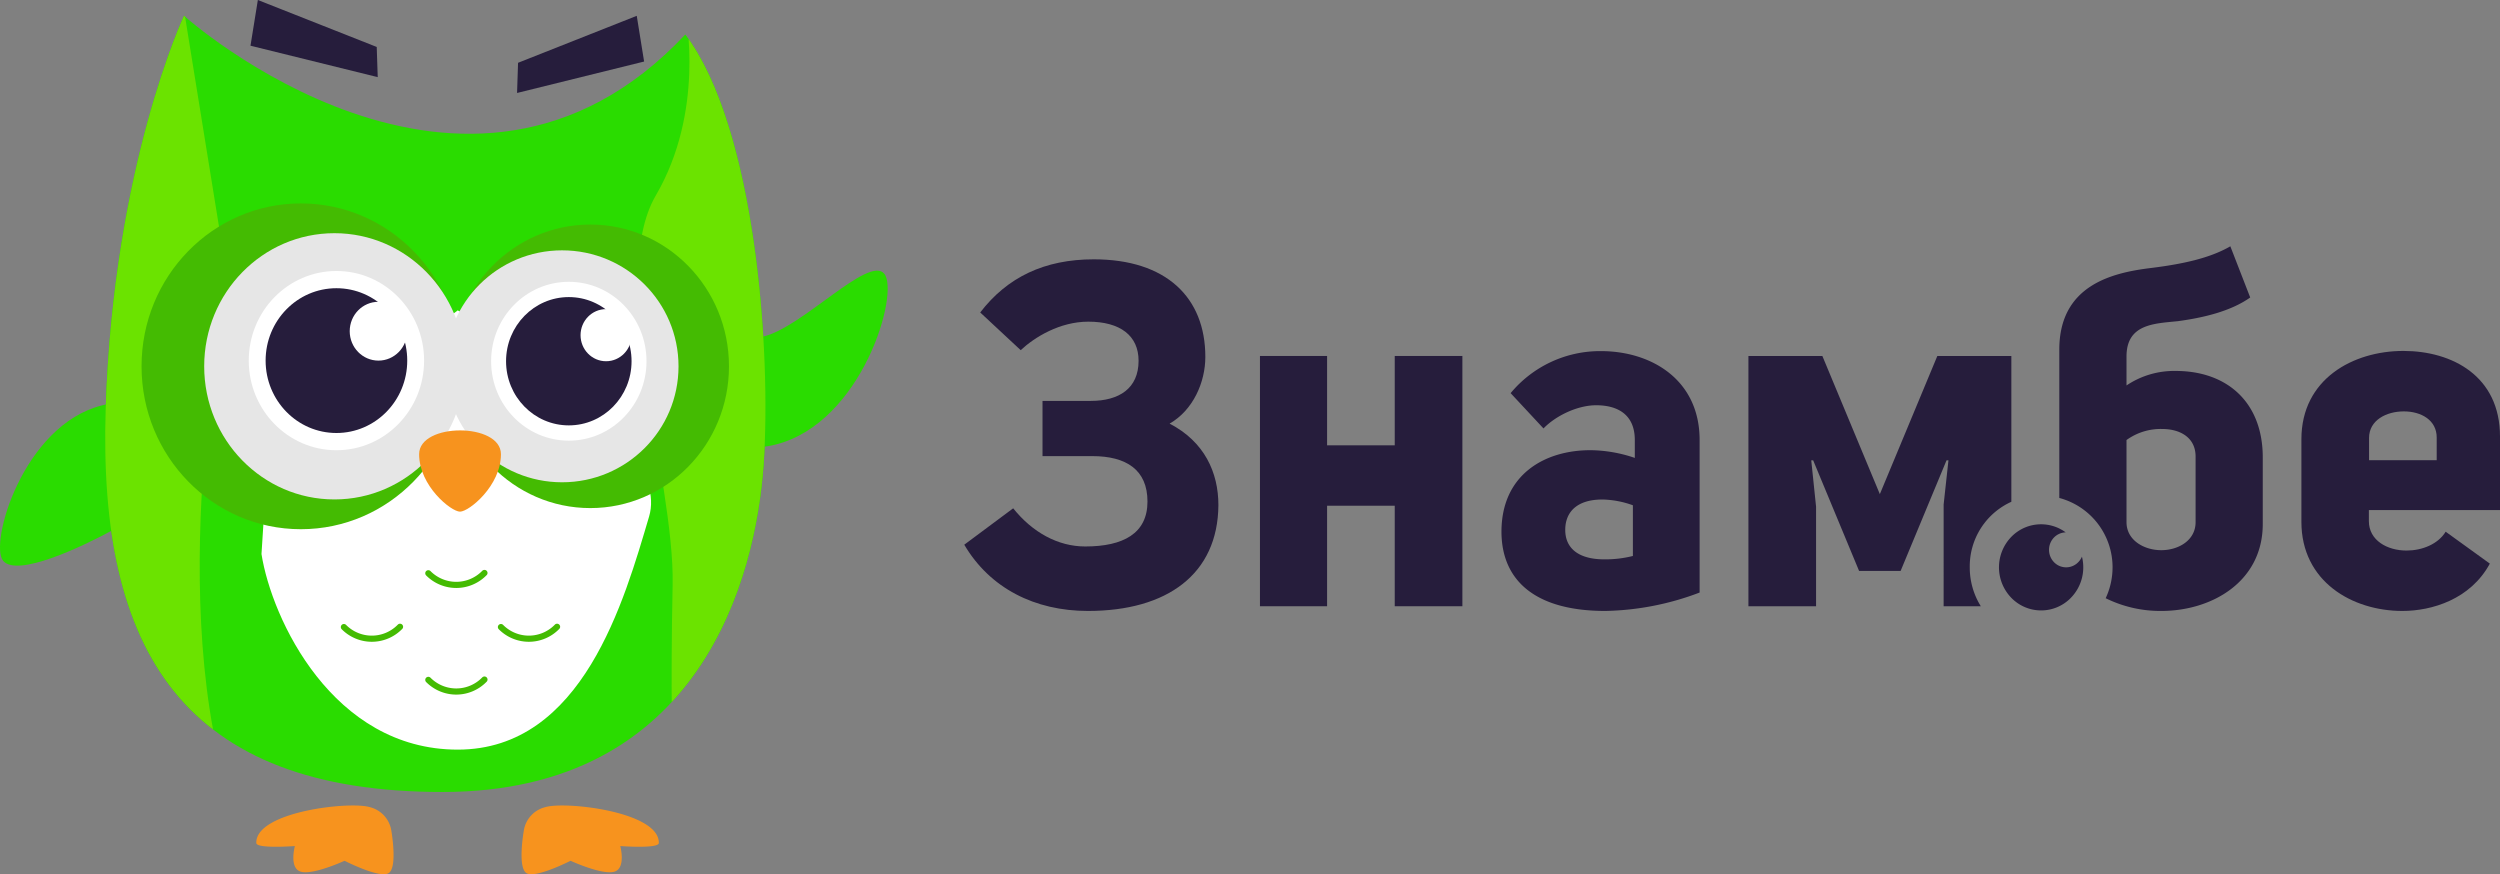 <svg id="Layer_1" data-name="Layer 1" xmlns="http://www.w3.org/2000/svg" xmlns:xlink="http://www.w3.org/1999/xlink" viewBox="0 0 679.27 237.51"><rect x="0" y="0" width="679.27" height="237.51" fill="#808080" stroke="none"/><defs><style>.cls-1{fill:#2adc00;}.cls-2{fill:#f7931e;}.cls-3{clip-path:url(#clip-path);}.cls-4{fill:#6be300;}.cls-5{fill:#fff;}.cls-6{fill:none;stroke:#44bb02;stroke-linecap:round;stroke-linejoin:round;stroke-width:1.67px;}.cls-7{fill:#44bb02;}.cls-8{fill:#e6e6e6;}.cls-9{fill:#261d3c;}</style><clipPath id="clip-path"><path class="cls-1" d="M50,4.3s76.61,68.6,136.2,5.08c19.15,25.41,23.41,86.39,21.28,116.88s-17,88.93-87.25,88.93S26.59,177.08,28.72,111,50,4.3,50,4.3Z"/></clipPath></defs><title>Artboard 1 copy 15</title><path class="cls-1" d="M207.32,91.44C217.74,89.2,236,69.29,240.25,74.36s-5.91,40.53-29.55,46.44S207.32,91.44,207.32,91.44Z"/><path class="cls-1" d="M30.8,143.94c-8.45,4.61-26.11,13-29.95,8.43s5.38-36.86,26.88-42.23S30.8,143.94,30.8,143.94Z"/><path class="cls-2" d="M179,229.05c0,1.62-10.47.83-10.47.83s1.67,6.15-1.73,7-11.78-3-11.78-3-9.16,4.7-11.84,3.43-.87-11.53-.87-11.53a7.79,7.79,0,0,1,5.84-6.47C153.61,217.64,179.21,220.54,179,229.05Z"/><path class="cls-2" d="M69.64,229.05c0,1.62,10.48.83,10.48.83s-1.68,6.15,1.73,7,11.77-3,11.77-3,9.16,4.7,11.84,3.43.88-11.53.88-11.53a7.81,7.81,0,0,0-5.85-6.47C95,217.64,69.4,220.54,69.64,229.05Z"/><path class="cls-1" d="M50,4.3s76.61,68.6,136.2,5.08c19.15,25.41,23.41,86.39,21.28,116.88s-17,88.93-87.25,88.93S26.59,177.08,28.72,111,50,4.3,50,4.3Z"/><g class="cls-3"><path class="cls-4" d="M48.42-7,61.94,76.65s-17.28,81.36,0,138.54c-28.82-26-32.55-44.89-32.55-44.89l-7.71-49.81L31,41.75Z"/><path class="cls-4" d="M186.32,4.3s5.24,25.92-8.13,48.81,5.18,77.2,4.57,105.81,0,48.32,0,48.32l23-27.15L217.86,65.72Z"/></g><path class="cls-5" d="M71.05,150.54c2.76,17.58,19.33,53.14,53.32,53.14s45.29-40.69,52-63.35-52-56-52-56l-51.6,39.2Z"/><path class="cls-6" d="M131.63,155.68a10.68,10.68,0,0,1-15.25.08"/><path class="cls-6" d="M131.63,184.64a10.67,10.67,0,0,1-15.25.09"/><path class="cls-6" d="M108.69,170.3a10.68,10.68,0,0,1-15.25.08"/><path class="cls-6" d="M151.36,170.3a10.68,10.68,0,0,1-15.25.08"/><ellipse class="cls-7" cx="160.39" cy="99.53" rx="37.68" ry="38.52"/><ellipse class="cls-8" cx="152.72" cy="99.53" rx="31.64" ry="31.51"/><ellipse class="cls-5" cx="154.55" cy="98.15" rx="21.11" ry="21.58"/><ellipse class="cls-9" cx="154.55" cy="98.15" rx="17.05" ry="17.43"/><ellipse class="cls-5" cx="164.67" cy="91.07" rx="6.93" ry="7.08"/><ellipse class="cls-7" cx="81.75" cy="99.53" rx="43.29" ry="44.26"/><ellipse class="cls-8" cx="90.87" cy="99.53" rx="35.39" ry="36.17"/><ellipse class="cls-5" cx="91.41" cy="97.98" rx="23.82" ry="24.35"/><ellipse class="cls-9" cx="91.41" cy="97.98" rx="19.24" ry="19.67"/><ellipse class="cls-5" cx="102.83" cy="89.99" rx="7.81" ry="7.99"/><path class="cls-2" d="M136.11,123.41c0,8.62-8.7,15.61-11.12,15.61s-11.11-7-11.11-15.61S136.11,114.78,136.11,123.41Z"/><polygon class="cls-9" points="173.01 4.3 140.76 17.06 140.49 25.26 175.01 16.72 173.01 4.3"/><polygon class="cls-9" points="70.06 0 102.36 12.76 102.63 20.96 68.06 12.42 70.06 0"/><polygon class="cls-9" points="378.96 121 360.58 121 360.58 96.72 342.34 96.72 342.34 164.72 360.58 164.72 360.58 137.41 378.96 137.41 378.96 164.72 397.34 164.72 397.34 96.72 378.96 96.72 378.96 121"/><path class="cls-9" d="M317.79,115.1c6.43-3.68,9.71-11.3,9.71-18.12,0-16.15-10.63-26.52-30.32-26.52-13.39,0-23.5,4.86-30.85,14.44l11,10.24c3.8-3.54,10.63-7.74,18.37-7.74,8.67,0,13.66,3.8,13.66,10.63,0,7.48-5.25,10.9-13,10.9H283.26v15h13.52c9.19,0,15,3.68,15,12.34s-6.56,12.21-16.93,12.21c-7.36,0-14.31-3.81-19.56-10.37L262,148c6.95,11.82,19.16,18,33.6,18,21.53,0,35.31-10,35.45-28.75C331.05,128.35,327.24,120,317.79,115.1Z"/><path class="cls-9" d="M591.18,100.79a23.16,23.16,0,0,0-13.39,3.94V96.85c0-8.8,7.48-8.93,13.92-9.58,6.82-.92,14.3-2.63,19.69-6.44L606,66.92c-5.64,3.28-13.12,4.85-21.66,5.91-10.76,1.31-24.81,4.85-24.81,22.18V135.3A19.48,19.48,0,0,1,574,154.08a19.9,19.9,0,0,1-1.87,8.46A33.52,33.52,0,0,0,587.24,166c13.65,0,27.57-7.88,27.57-23.63V124.28C614.81,109.19,605,100.79,591.18,100.79Zm5.38,41.08c0,5-4.72,7.62-9.32,7.62s-9.45-2.63-9.45-7.62V119.56a15.83,15.83,0,0,1,9.71-3c4.73,0,9.06,2.23,9.06,7.48Z"/><path class="cls-9" d="M679.27,138.59v-20c0-16.41-13-23.24-26.26-23.24-13.65,0-27.7,7.62-27.7,24v22.44C625.31,158,639.1,166,652.75,166c8,0,18.51-3.15,23.76-12.86l-12-8.67c-2.1,3.41-6.43,5.12-10.63,5.12-5.25,0-10.24-2.76-10.24-8v-3ZM643.69,119c0-4.85,4.73-7.22,9.45-7.22s8.93,2.37,8.93,7.09v6.17H643.69Z"/><path class="cls-9" d="M528.1,164.72h10.1a19.93,19.93,0,0,1-3-10.64,19.23,19.23,0,0,1,11.3-17.74V96.72H526.39l-15.62,37.54L495.15,96.72H475.06v68h18.38V137.67l-1.31-12.6h.52l12.48,30.06h11.28l12.48-30.06h.52l-1.31,12Z"/><path class="cls-9" d="M435,95.4a31.58,31.58,0,0,0-24.55,11.42l8.93,9.59c3.28-3.41,9.19-6.3,14.31-6.3,5.64,0,10.5,2.36,10.5,9.45v4.86a38.13,38.13,0,0,0-12.08-2.1c-12.34,0-24.15,6.56-24.15,22.18C408,157.63,417,166,436.2,166a75.79,75.79,0,0,0,25.6-5V119.56C461.8,103.15,448.67,95.4,435,95.4Zm8.67,55.66a30.4,30.4,0,0,1-7.75.92c-7.22,0-10.63-3.15-10.63-8s3.15-8.26,10.11-8.26a25.72,25.72,0,0,1,8.27,1.57Z"/><path class="cls-9" d="M564.67,152.76a4.58,4.58,0,0,1-6.57,0,4.83,4.83,0,0,1,0-6.73,4.61,4.61,0,0,1,3.16-1.38,11.27,11.27,0,0,0-14.77,1.22,11.9,11.9,0,0,0,0,16.56,11.27,11.27,0,0,0,16.19,0,11.87,11.87,0,0,0,3-11.19A4.83,4.83,0,0,1,564.67,152.76Z"/></svg>